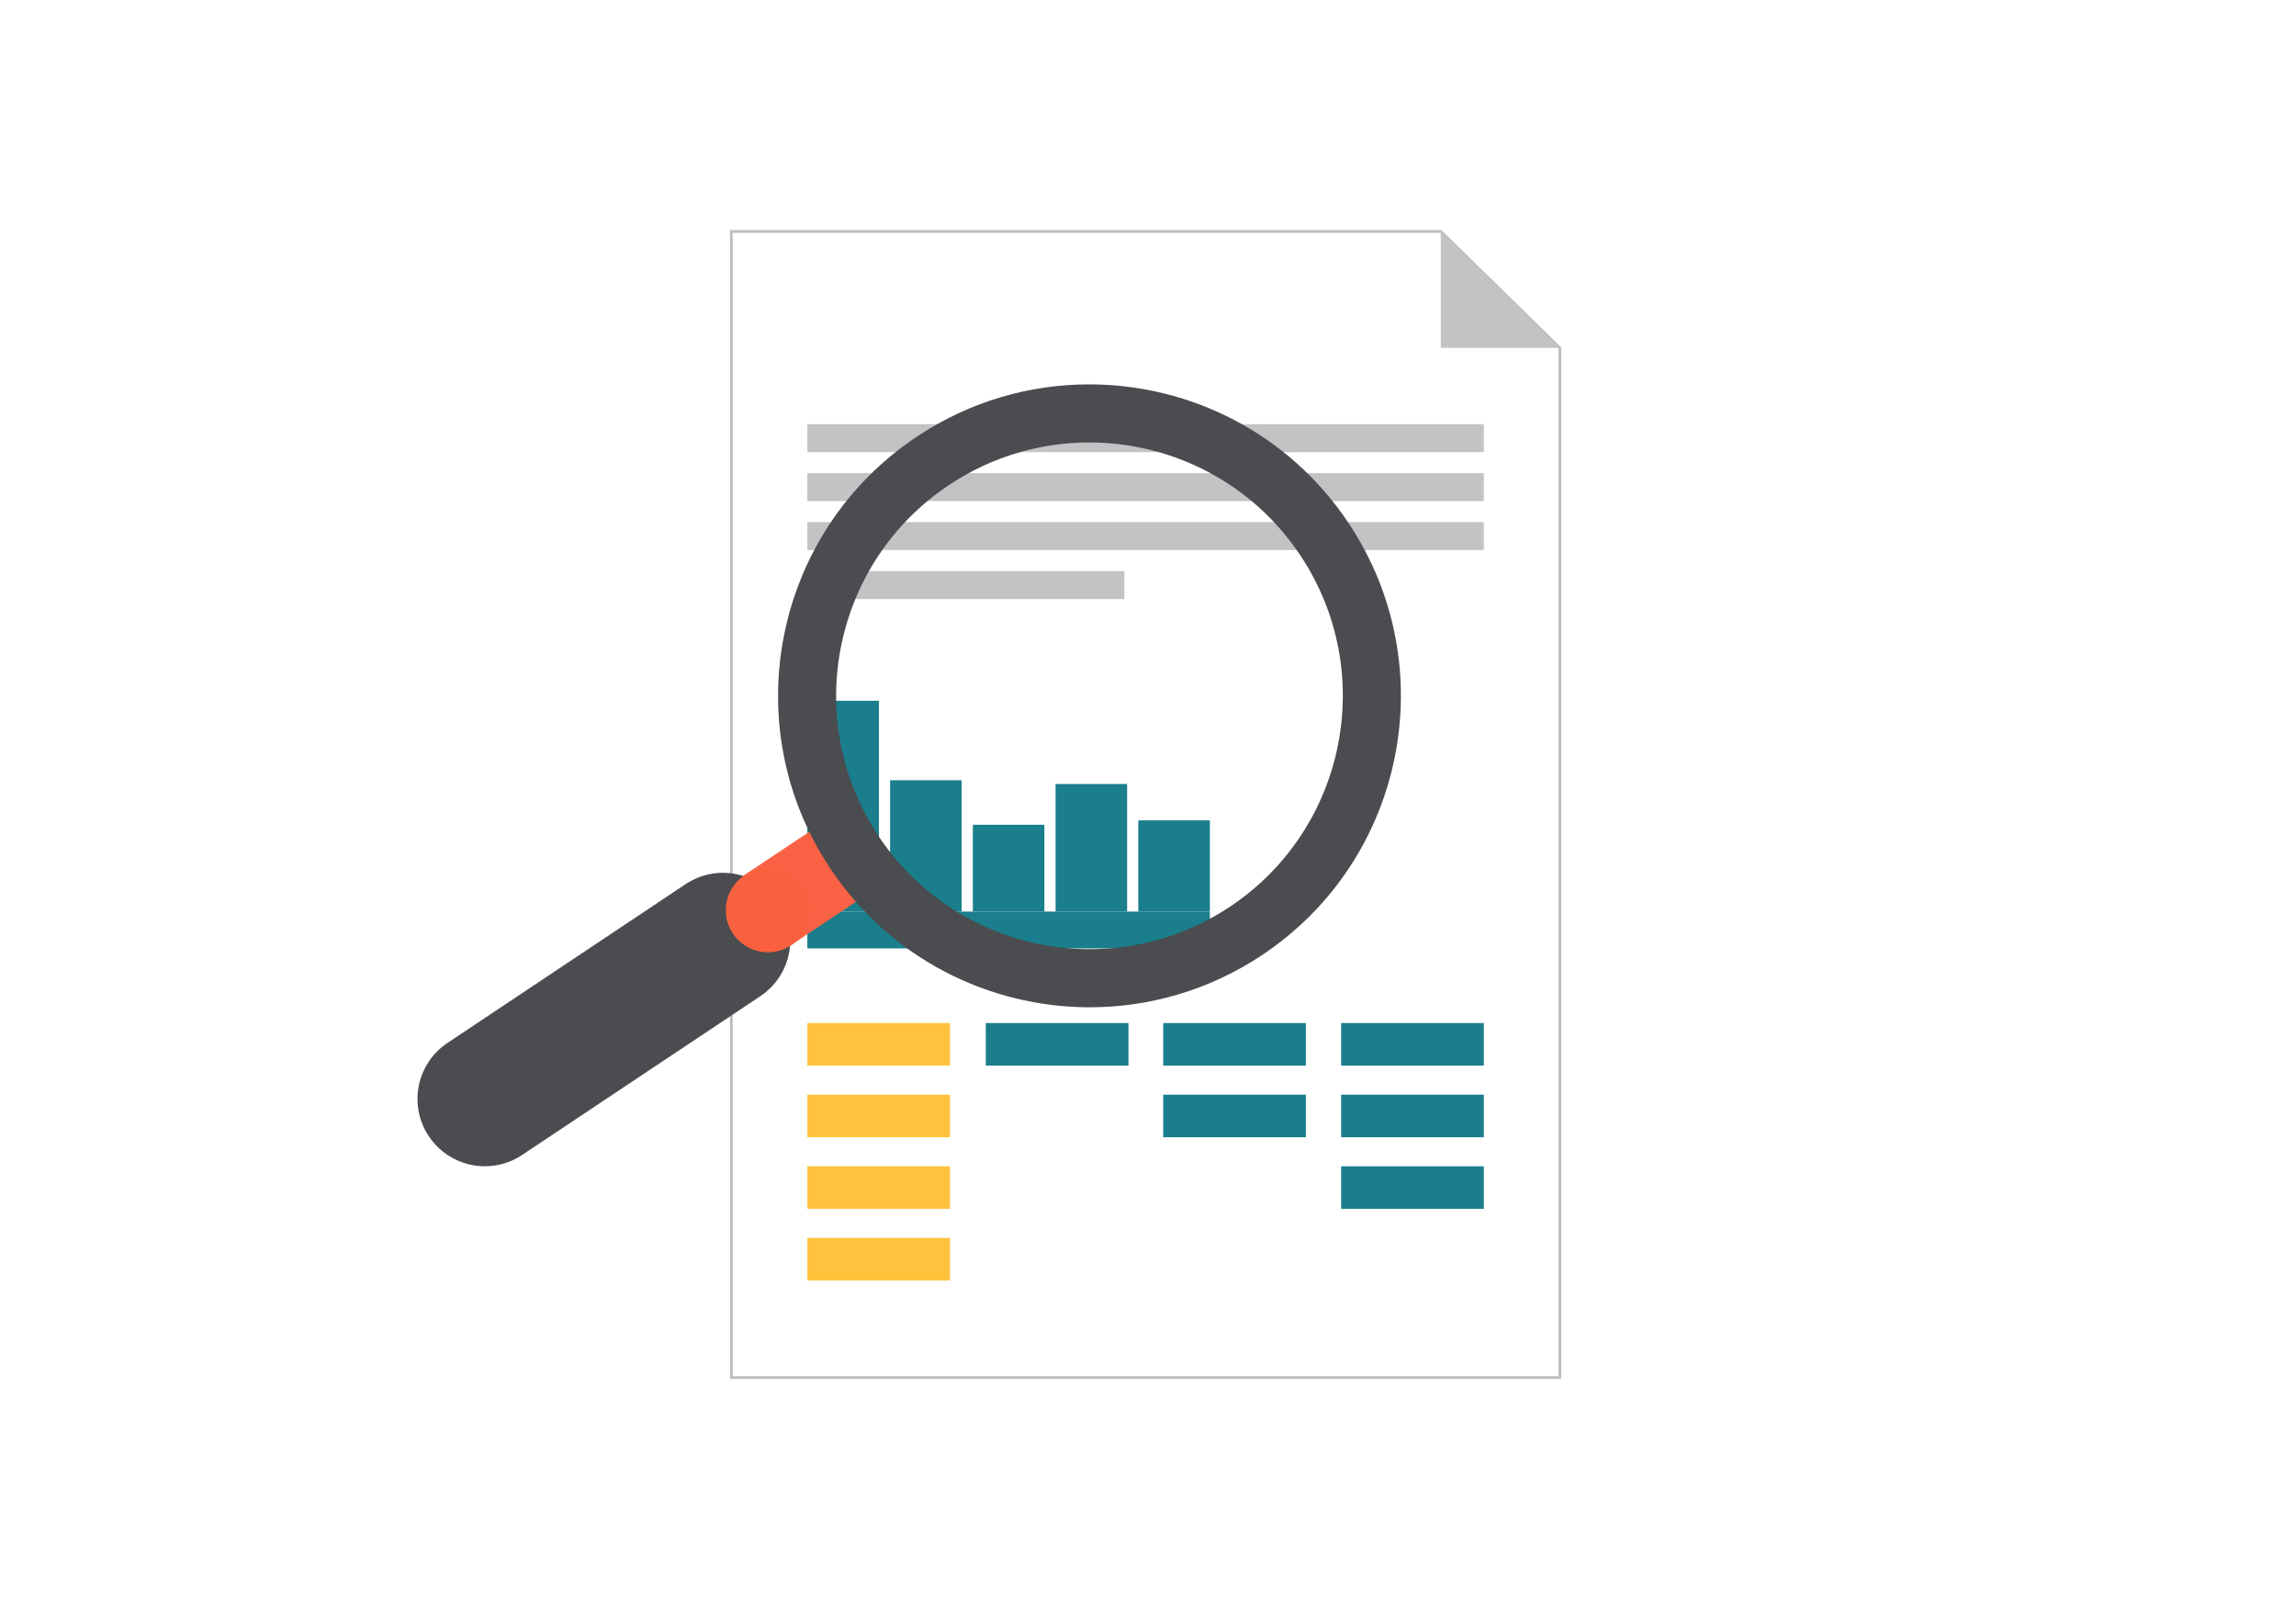 <?xml version="1.0" encoding="UTF-8"?> <svg xmlns="http://www.w3.org/2000/svg" xmlns:xlink="http://www.w3.org/1999/xlink" version="1.1" id="Calque_1" x="0px" y="0px" viewBox="0 0 841.889 595.281" xml:space="preserve"> <path fill="#FFFFFF" d="M718.584,297.633c0,164.385-133.259,297.648-297.64,297.648c-164.386,0-297.64-133.264-297.64-297.648 C123.305,133.259,256.559,0,420.945,0C585.325,0,718.584,133.259,718.584,297.633z"></path> <g> <polygon fill="#FFFFFF" stroke="#BBBDBF" stroke-miterlimit="10" points="268.16,84.845 528.306,84.845 571.961,127.543 571.961,505.042 268.16,505.042 "></polygon> <g> <rect x="296.04" y="334.204" fill="#1A7E8D" width="147.59" height="13.491"></rect> <rect x="296.04" y="256.909" fill="#1A7E8D" width="26.238" height="77.295"></rect> <rect x="326.382" y="286.051" fill="#1A7E8D" width="26.238" height="48.153"></rect> <rect x="356.717" y="302.364" fill="#1A7E8D" width="26.238" height="31.84"></rect> <rect x="387.059" y="287.423" fill="#1A7E8D" width="26.229" height="46.781"></rect> <rect x="417.392" y="300.752" fill="#1A7E8D" width="26.238" height="33.452"></rect> </g> <g> <rect x="296.04" y="155.504" fill="#C1C3C5" width="248.04" height="10.258"></rect> <rect x="296.04" y="173.456" fill="#C1C3C5" width="248.04" height="10.259"></rect> <rect x="296.04" y="191.412" fill="#C1C3C5" width="248.04" height="10.255"></rect> <rect x="296.04" y="209.363" fill="#C1C3C5" width="116.246" height="10.263"></rect> <polygon fill="#C1C3C5" points="528.306,127.543 571.961,127.543 528.306,84.845 "></polygon> </g> <rect x="296.04" y="375.057" fill="#FFC33D" width="52.318" height="15.618"></rect> <rect x="361.459" y="375.057" fill="#1A7E8D" width="52.319" height="15.618"></rect> <rect x="426.523" y="375.057" fill="#1A7E8D" width="52.313" height="15.618"></rect> <rect x="491.759" y="375.057" fill="#1A7E8D" width="52.321" height="15.618"></rect> <rect x="296.04" y="401.32" fill="#FFC33D" width="52.318" height="15.614"></rect> <rect x="296.04" y="427.58" fill="#FFC33D" width="52.318" height="15.611"></rect> <rect x="296.04" y="453.836" fill="#FFC33D" width="52.318" height="15.617"></rect> <rect x="426.523" y="401.32" fill="#1A7E8D" width="52.313" height="15.614"></rect> <rect x="491.759" y="401.32" fill="#1A7E8D" width="52.321" height="15.614"></rect> <rect x="491.759" y="427.58" fill="#1A7E8D" width="52.321" height="15.611"></rect> </g> <rect x="212.972" y="326.957" transform="matrix(0.832 -0.554 0.554 0.832 -144.781 206.32)" fill="#F96244" width="111.105" height="30.867"></rect> <path fill="#4A4C4F" d="M191.473,423.409c-11.341,7.581-26.682,4.497-34.239-6.853c-7.563-11.322-4.497-26.655,6.863-34.217 l87.31-58.207c11.34-7.551,26.669-4.487,34.231,6.842c7.561,11.35,4.491,26.684-6.849,34.24L191.473,423.409z"></path> <path fill="#4A4C4F" d="M494.482,191.759c-21.967-32.973-58.134-50.813-94.995-50.845v21.3 c29.991,0.021,59.422,14.534,77.294,41.356c28.443,42.677,16.913,100.377-25.77,128.835c-15.861,10.565-33.792,15.608-51.523,15.583 v21.301c21.799,0.014,43.838-6.189,63.346-19.185C515.288,315.137,529.465,244.25,494.482,191.759z M399.487,140.914 c-21.791-0.018-43.827,6.186-63.316,19.175c-52.474,34.977-66.669,105.871-31.694,158.341c21.978,32.977,58.144,50.82,95.011,50.859 v-21.301c-29.994-0.031-59.421-14.552-77.304-41.373l0,0c-28.438-42.666-16.895-100.352,25.806-128.811 c15.854-10.559,33.773-15.608,51.498-15.591V140.914z"></path> <path fill="#F9613E" d="M281.568,349.141c8.506,0,15.446-6.936,15.446-15.444c0-8.505-6.94-15.44-15.446-15.44 c-8.507,0-15.444,6.936-15.444,15.44C266.123,342.206,273.061,349.141,281.568,349.141z"></path> <image overflow="visible" width="452" height="177" transform="matrix(0.232 0 0 0.232 289.873 99.699)"> </image> <rect x="281.569" y="136.951" fill="#FFFFFF" width="60.973" height="8.093"></rect> <rect x="394.611" y="127.543" fill="#FFFFFF" width="100.501" height="12.575"></rect> </svg> 